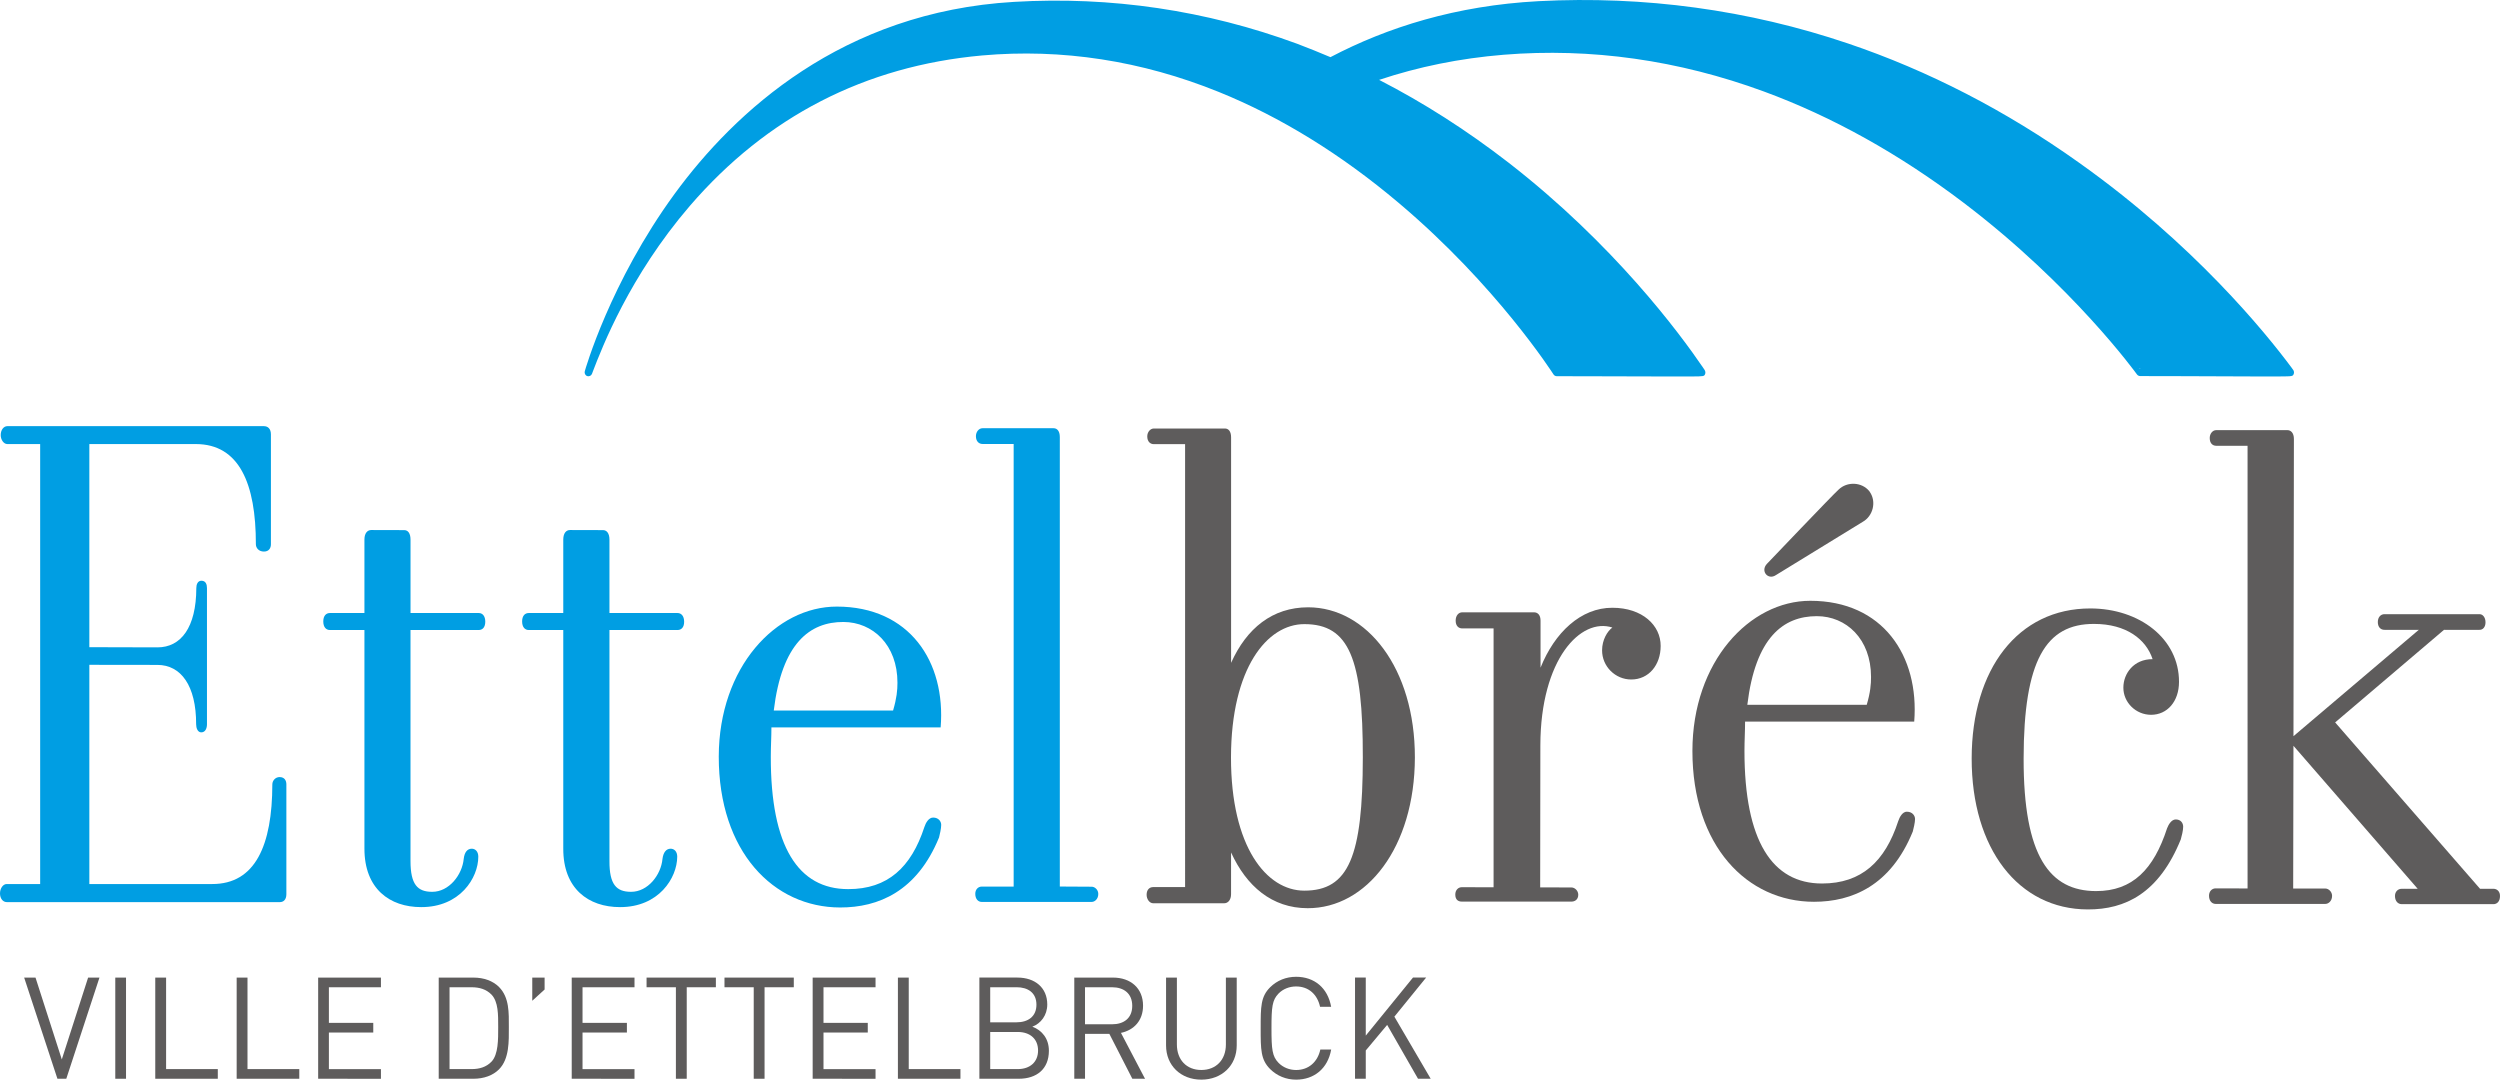 <svg xmlns="http://www.w3.org/2000/svg" viewBox="0 0 109.184 47.152">
   <style type="text/css">
      .c1 {
         fill: #009ee3;
      }

      .c2 {
         fill: #5e5c5c;
      }
   </style>
   <path class="c1"
      d="m 93.441,16.086 c 0.016,-0.004 0.031,0 0.051,0.004 -0.031,0 -0.062,0.004 -0.082,0.008 0.012,-0.004 0.019,-0.012 0.031,-0.012 m 6.703,0.059 -0.07,-0.098 c -1.121,-1.508 -4.266,-5.391 -9.285,-8.949 -3.18,-2.266 -6.578,-4.016 -10.09,-5.203 -4.34,-1.465 -8.883,-2.086 -13.508,-1.844 -3.598,0.191 -6.602,1.141 -9.086,2.445 -0.48,-0.203 -0.969,-0.402 -1.457,-0.586 C 52.68,0.449 48.52,-0.168 44.285,0.082 36.781,0.52 32.082,4.887 29.461,8.469 26.629,12.348 25.551,16.176 25.539,16.215 c -0.023,0.086 0.02,0.18 0.109,0.211 0.082,0.027 0.176,-0.019 0.207,-0.102 l 0.039,-0.105 c 0.395,-1.027 1.594,-4.156 4.234,-7.227 3.359,-3.898 7.648,-6.109 12.762,-6.57 3.484,-0.309 6.965,0.227 10.34,1.594 2.703,1.094 5.352,2.73 7.859,4.848 4.289,3.617 6.734,7.453 6.758,7.488 0.031,0.051 0.094,0.082 0.152,0.078 0.059,0 0.863,0.004 1.793,0.004 l 2.957,0.008 h 1.121 c 0.559,-0.004 0.559,-0.004 0.602,-0.117 0.019,-0.055 0.004,-0.125 -0.031,-0.176 l -0.066,-0.098 c -1.023,-1.504 -3.902,-5.387 -8.488,-8.945 -1.816,-1.406 -3.707,-2.617 -5.656,-3.617 1.707,-0.57 3.52,-0.941 5.441,-1.098 3.812,-0.309 7.633,0.234 11.363,1.605 2.988,1.098 5.922,2.734 8.723,4.859 4.777,3.625 7.543,7.461 7.57,7.496 0.035,0.051 0.094,0.074 0.148,0.074 0.059,0 0.902,0 1.875,0.004 l 3.059,0.012 h 1.152 c 0.574,-0.004 0.574,-0.004 0.617,-0.121 0.019,-0.055 0.004,-0.129 -0.035,-0.176" />
   <g>
      <path class="c1"
         d="m 11.832,23.773 c 0,0.156 -0.082,0.316 -0.305,0.316 -0.227,0 -0.352,-0.16 -0.352,-0.32 0.004,-2.652 -0.73,-4.371 -2.617,-4.375 h -4.656 v 8.871 l 2.977,0.008 c 1.02,0 1.691,-0.863 1.695,-2.59 0,-0.16 0.062,-0.32 0.223,-0.32 0.191,0 0.242,0.164 0.242,0.32 0,0.289 0.004,0.859 0,2.977 -0.004,2.078 0.004,2.684 0,2.973 0,0.156 -0.059,0.352 -0.25,0.352 -0.16,0 -0.223,-0.195 -0.223,-0.352 C 8.57,29.938 7.898,29.039 6.875,29.039 l -2.973,-0.004 v 9.574 h 5.363 c 1.887,0.004 2.625,-1.695 2.629,-4.352 0,-0.16 0.129,-0.32 0.32,-0.32 0.223,0.004 0.293,0.164 0.293,0.32 v 4.797 c 0,0.258 -0.148,0.344 -0.277,0.344 H 0.293 C 0.129,39.398 0,39.242 0,39.019 c 0,-0.215 0.129,-0.41 0.293,-0.41 0.016,0 0.09,0 1.461,0 V 19.394 c -1.371,-0.004 -1.117,0 -1.434,0 -0.164,0 -0.289,-0.199 -0.289,-0.391 0,-0.227 0.129,-0.391 0.289,-0.391 h 11.207 c 0.16,0 0.305,0.102 0.305,0.359 z m 0,0" />
      <path class="c1"
         d="m 17.652,23.152 c 0.16,0 0.277,0.129 0.277,0.418 v 3.203 c 1.375,0 2.754,0 2.98,0 0.16,0 0.285,0.125 0.285,0.383 -0.004,0.254 -0.129,0.359 -0.289,0.359 -0.289,0 -1.441,0 -2.977,0 v 10.09 c 0,1.023 0.305,1.344 0.945,1.344 0.734,0.004 1.312,-0.734 1.379,-1.438 0.031,-0.285 0.156,-0.445 0.352,-0.445 0.156,0 0.285,0.125 0.285,0.348 0,0.93 -0.801,2.207 -2.496,2.203 -1.375,0 -2.48,-0.801 -2.477,-2.559 V 27.515 c -1.57,0 -1.223,0 -1.508,0 -0.16,0 -0.289,-0.117 -0.289,-0.375 0,-0.254 0.129,-0.367 0.289,-0.367 0.961,0 0.965,0 1.508,0 v -3.207 c 0,-0.289 0.137,-0.418 0.297,-0.418 z m 0,0" />
      <path class="c1"
         d="m 26.336,23.152 c 0.156,0 0.281,0.129 0.281,0.418 v 3.203 c 1.371,0 2.75,0 2.973,0 0.16,0 0.289,0.125 0.289,0.383 0,0.254 -0.133,0.359 -0.289,0.359 -0.289,0 -1.445,0 -2.973,0 v 10.09 c -0.004,1.023 0.301,1.344 0.941,1.344 0.734,0.004 1.312,-0.734 1.375,-1.438 0.035,-0.285 0.164,-0.445 0.355,-0.445 0.16,0 0.289,0.125 0.289,0.348 -0.004,0.93 -0.805,2.207 -2.5,2.203 -1.375,0 -2.484,-0.801 -2.477,-2.559 V 27.515 c -1.57,0 -1.227,0 -1.508,0 -0.16,0 -0.289,-0.117 -0.289,-0.375 0,-0.254 0.129,-0.367 0.289,-0.367 0.957,0 0.961,0 1.508,0 v -3.207 c 0,-0.289 0.133,-0.418 0.293,-0.418 z m 0,0" />

      <path class="c1"
         d="m 36.836,27.164 c -1.469,-0.004 -2.688,0.926 -3.043,3.867 h 5.211 c 0.16,-0.543 0.191,-0.891 0.191,-1.211 0.004,-1.66 -1.082,-2.652 -2.359,-2.656 m 4.176,9.41 c -0.965,2.363 -2.656,3.062 -4.32,3.059 -2.91,-0.004 -5.305,-2.438 -5.301,-6.594 0.008,-3.902 2.5,-6.551 5.16,-6.547 3.164,0.004 4.762,2.398 4.531,5.277 h -7.391 c 0,0.418 -0.027,0.828 -0.027,1.273 -0.008,3.934 1.199,5.789 3.379,5.789 1.727,0.004 2.754,-0.953 3.328,-2.711 0.062,-0.191 0.191,-0.414 0.383,-0.414 0.227,0 0.352,0.16 0.352,0.32 0,0.16 -0.062,0.418 -0.094,0.547" />
      <path class="c1"
         d="m 42.879,39.391 c -0.16,0 -0.285,-0.129 -0.285,-0.355 0,-0.191 0.125,-0.316 0.285,-0.316 0.32,0 0.016,0 1.391,0 V 19.39 c -0.961,-0.004 -1.168,0 -1.359,0 -0.16,0 -0.289,-0.117 -0.289,-0.34 0,-0.191 0.129,-0.348 0.289,-0.348 h 3.102 c 0.16,0 0.273,0.129 0.273,0.387 v 19.629 c 1.246,0.008 1.012,0.008 1.395,0.008 0.125,0 0.285,0.125 0.285,0.316 0,0.227 -0.16,0.348 -0.285,0.348 z m 0,0" />
      <path class="c2"
         d="m 56.969,27.258 c -1.625,-0.004 -3.199,1.914 -3.207,5.816 -0.004,3.93 1.562,5.82 3.195,5.824 1.949,0.004 2.559,-1.496 2.562,-5.816 0.008,-4.316 -0.598,-5.824 -2.551,-5.824 m -6.602,12.191 c -0.164,0 -0.289,-0.18 -0.289,-0.371 0,-0.227 0.129,-0.336 0.289,-0.336 0.191,0 0.43,0 1.391,0 V 19.398 c -0.961,-0.004 -1.168,0 -1.363,0 -0.16,0 -0.289,-0.113 -0.289,-0.34 0,-0.191 0.133,-0.344 0.289,-0.344 h 3.102 c 0.16,0 0.27,0.129 0.27,0.383 v 9.852 c 0.676,-1.504 1.801,-2.426 3.367,-2.426 2.559,0.004 4.664,2.656 4.66,6.559 -0.008,3.938 -2.117,6.586 -4.68,6.582 -1.566,0 -2.676,-0.965 -3.348,-2.434 v 1.82 c 0,0.258 -0.137,0.398 -0.297,0.398 z m 0,0" />
      <path class="c2"
         d="m 66.996,26.742 c 0.16,0 0.289,0.117 0.285,0.371 v 2.047 c 0.613,-1.535 1.762,-2.621 3.137,-2.617 1.313,0 2.113,0.77 2.109,1.668 0,0.828 -0.516,1.465 -1.285,1.465 -0.699,0 -1.277,-0.574 -1.273,-1.277 0,-0.449 0.227,-0.832 0.449,-0.992 -1.375,-0.449 -3.137,1.371 -3.145,5.145 l -0.008,6.203 c 1.219,0 1.02,0 1.371,0.004 0.129,0 0.293,0.129 0.293,0.32 -0.004,0.223 -0.164,0.297 -0.293,0.297 h -4.793 c -0.16,0 -0.285,-0.082 -0.285,-0.309 0,-0.191 0.125,-0.32 0.285,-0.32 0.32,0 0.008,0.004 1.387,0.004 V 27.445 c -0.93,-0.004 -1.176,0 -1.371,0 -0.16,0 -0.285,-0.113 -0.285,-0.34 0,-0.223 0.129,-0.363 0.289,-0.363 z m 0,0" />
      <g>
         <path class="c2"
            d="m 79.348,26.91 c 1.281,0 2.367,0.992 2.367,2.656 0,0.316 -0.027,0.668 -0.188,1.215 h -5.215 c 0.355,-2.941 1.57,-3.871 3.035,-3.871 m 3.938,8.539 c -0.195,0 -0.32,0.227 -0.383,0.414 -0.574,1.762 -1.602,2.723 -3.328,2.723 -2.176,0 -3.387,-1.859 -3.387,-5.789 0,-0.449 0.027,-0.867 0.027,-1.281 h 7.387 c 0.227,-2.875 -1.371,-5.277 -4.539,-5.277 -2.652,0 -5.148,2.66 -5.148,6.559 0,4.156 2.398,6.586 5.309,6.586 1.664,0 3.355,-0.703 4.316,-3.07 0.031,-0.125 0.098,-0.387 0.098,-0.543 0,-0.16 -0.129,-0.32 -0.352,-0.32" />
         <path class="c2"
            d="m 81.348,22.793 c 0.457,-0.254 0.609,-0.879 0.316,-1.305 l -0.023,-0.035 c -0.328,-0.406 -0.969,-0.434 -1.344,-0.07 -0.246,0.219 -3.129,3.242 -3.129,3.242 -0.297,0.32 0.051,0.723 0.391,0.492 0,0 3.508,-2.148 3.789,-2.324" />
      </g>
      <path class="c2"
         d="m 95.246,36.652 c -0.957,2.367 -2.434,3.07 -4.062,3.066 -3.035,-0.004 -5.078,-2.66 -5.074,-6.594 0.004,-3.902 2.023,-6.555 5.188,-6.551 2.141,0.004 3.871,1.32 3.867,3.207 0,0.859 -0.516,1.438 -1.219,1.438 -0.672,0 -1.215,-0.547 -1.211,-1.188 0,-0.609 0.449,-1.246 1.277,-1.242 -0.285,-0.867 -1.148,-1.539 -2.555,-1.539 -2.109,-0.008 -3.074,1.594 -3.078,5.875 -0.008,4.285 1.145,5.789 3.16,5.793 1.598,0.004 2.523,-0.953 3.105,-2.742 0.062,-0.16 0.191,-0.387 0.379,-0.387 0.223,0 0.324,0.16 0.324,0.32 0,0.16 -0.066,0.418 -0.102,0.543" />
      <path class="c2"
         d="m 108.297,26.824 c 0.129,0 0.254,0.133 0.254,0.355 0,0.219 -0.125,0.328 -0.254,0.328 -0.383,0 -0.855,0.008 -1.559,0 l -4.754,4.043 6.328,7.266 h 0.586 c 0.164,0 0.293,0.129 0.285,0.324 0,0.223 -0.125,0.348 -0.285,0.348 h -4.012 c -0.16,-0.004 -0.289,-0.133 -0.289,-0.359 0,-0.191 0.133,-0.312 0.289,-0.312 0.324,0 -0.191,-0.004 0.703,0 l -5.426,-6.246 -0.012,6.234 c 1.25,0 1.023,0 1.406,0 0.133,0 0.293,0.133 0.293,0.32 0,0.227 -0.16,0.352 -0.293,0.352 h -4.793 c -0.164,0 -0.289,-0.137 -0.289,-0.359 0,-0.191 0.129,-0.32 0.289,-0.32 0.32,0 0.016,0 1.395,0.004 V 19.469 c -0.965,0 -1.176,0.004 -1.367,0 -0.16,0 -0.285,-0.109 -0.285,-0.34 0,-0.188 0.125,-0.344 0.285,-0.344 h 3.102 c 0.164,0 0.289,0.129 0.289,0.387 l -0.019,12.98 5.473,-4.645 c -0.922,0 -1.18,0.008 -1.5,0 -0.16,0 -0.289,-0.113 -0.289,-0.34 0,-0.219 0.133,-0.344 0.289,-0.344 z m 0,0" />
   </g>
   <g>
      <path class="c2"
         d="M 2.895,47.113 H 2.508 L 1.055,42.695 H 1.551 L 2.699,46.269 3.848,42.695 H 4.344 Z m 0,0" />
      <path class="c2" d="m 5.035,47.113 h 0.469 v -4.418 h -0.469 z m 0,0" />
      <path class="c2" d="m 6.781,47.113 v -4.418 h 0.473 v 3.996 h 2.258 v 0.422 z m 0,0" />
      <path class="c2" d="m 10.336,47.113 v -4.418 h 0.473 v 3.996 h 2.262 v 0.422 z m 0,0" />
      <path class="c2"
         d="m 13.895,47.113 v -4.418 h 2.742 v 0.422 h -2.273 v 1.555 h 1.938 v 0.422 h -1.938 v 1.598 h 2.273 v 0.422 z m 0,0" />
      <path class="c2"
         d="M 21.465,43.437 C 21.234,43.203 20.938,43.117 20.594,43.117 h -0.961 v 3.574 h 0.961 c 0.344,0 0.641,-0.086 0.871,-0.324 0.301,-0.316 0.293,-0.973 0.293,-1.512 0,-0.539 0.008,-1.102 -0.293,-1.418 m 0.328,3.266 c -0.266,0.266 -0.66,0.41 -1.117,0.41 h -1.516 v -4.418 h 1.516 c 0.457,0 0.852,0.145 1.117,0.41 0.457,0.461 0.43,1.133 0.43,1.75 0,0.613 0.027,1.387 -0.43,1.848" />
      <path class="c2" d="m 23.246,42.695 v 1.012 l 0.539,-0.492 v -0.52 z m 0,0" />
      <path class="c2"
         d="m 24.969,47.113 v -4.418 h 2.742 v 0.422 h -2.27 v 1.555 h 1.938 v 0.422 h -1.938 v 1.598 h 2.27 v 0.422 z m 0,0" />
      <path class="c2"
         d="m 29.992,43.117 v 3.996 h -0.473 v -3.996 h -1.281 v -0.422 h 3.027 v 0.422 z m 0,0" />
      <path class="c2"
         d="m 33.391,43.117 v 3.996 h -0.473 v -3.996 h -1.277 v -0.422 h 3.027 v 0.422 z m 0,0" />
      <path class="c2"
         d="m 35.492,47.113 v -4.418 h 2.746 v 0.422 h -2.273 v 1.555 h 1.934 v 0.422 h -1.934 v 1.598 h 2.273 v 0.422 z m 0,0" />
      <path class="c2" d="M 39.215,47.113 V 42.695 H 39.688 v 3.996 h 2.258 v 0.422 z m 0,0" />
      <path class="c2"
         d="m 44.449,45.07 h -1.203 v 1.621 h 1.203 c 0.543,0 0.887,-0.316 0.887,-0.812 0,-0.5 -0.344,-0.809 -0.887,-0.809 m -0.051,-1.953 h -1.152 v 1.531 h 1.152 c 0.488,0 0.867,-0.242 0.867,-0.77 0,-0.527 -0.379,-0.762 -0.867,-0.762 m 0.094,3.996 h -1.719 v -4.418 h 1.66 c 0.77,0 1.305,0.441 1.305,1.176 0,0.469 -0.281,0.832 -0.652,0.969 0.422,0.156 0.723,0.523 0.723,1.051 0,0.801 -0.535,1.223 -1.316,1.223" />
      <path class="c2"
         d="m 48.57,43.117 h -1.184 v 1.617 h 1.184 c 0.512,0 0.879,-0.266 0.879,-0.805 0,-0.539 -0.367,-0.812 -0.879,-0.812 m 0.883,3.996 -1.004,-1.961 h -1.062 v 1.961 h -0.469 v -4.418 h 1.691 c 0.773,0 1.312,0.465 1.312,1.227 0,0.645 -0.391,1.066 -0.965,1.188 l 1.051,2.004 z m 0,0" />
      <path class="c2"
         d="m 52.465,47.152 c -0.895,0 -1.539,-0.617 -1.539,-1.496 v -2.961 h 0.473 v 2.922 c 0,0.668 0.422,1.113 1.066,1.113 0.648,0 1.074,-0.445 1.074,-1.113 v -2.922 h 0.473 v 2.961 c 0,0.879 -0.652,1.496 -1.547,1.496" />
      <path class="c2"
         d="m 56.605,47.152 c -0.438,0 -0.832,-0.164 -1.133,-0.461 -0.414,-0.414 -0.414,-0.852 -0.414,-1.785 0,-0.938 0,-1.375 0.414,-1.789 0.301,-0.297 0.695,-0.457 1.133,-0.457 0.793,0 1.383,0.48 1.531,1.312 H 57.652 C 57.535,43.433 57.156,43.082 56.605,43.082 c -0.293,0 -0.57,0.109 -0.766,0.309 -0.277,0.285 -0.309,0.586 -0.309,1.516 0,0.922 0.031,1.227 0.309,1.512 0.195,0.199 0.473,0.312 0.766,0.312 0.551,0 0.941,-0.355 1.059,-0.895 h 0.473 c -0.145,0.832 -0.746,1.316 -1.531,1.316" />
      <path class="c2"
         d="m 61.93,47.113 -1.348,-2.352 -0.934,1.117 v 1.234 h -0.469 v -4.418 h 0.469 v 2.535 l 2.062,-2.535 h 0.574 l -1.387,1.707 1.586,2.711 z m 0,0" />
   </g>
</svg>
